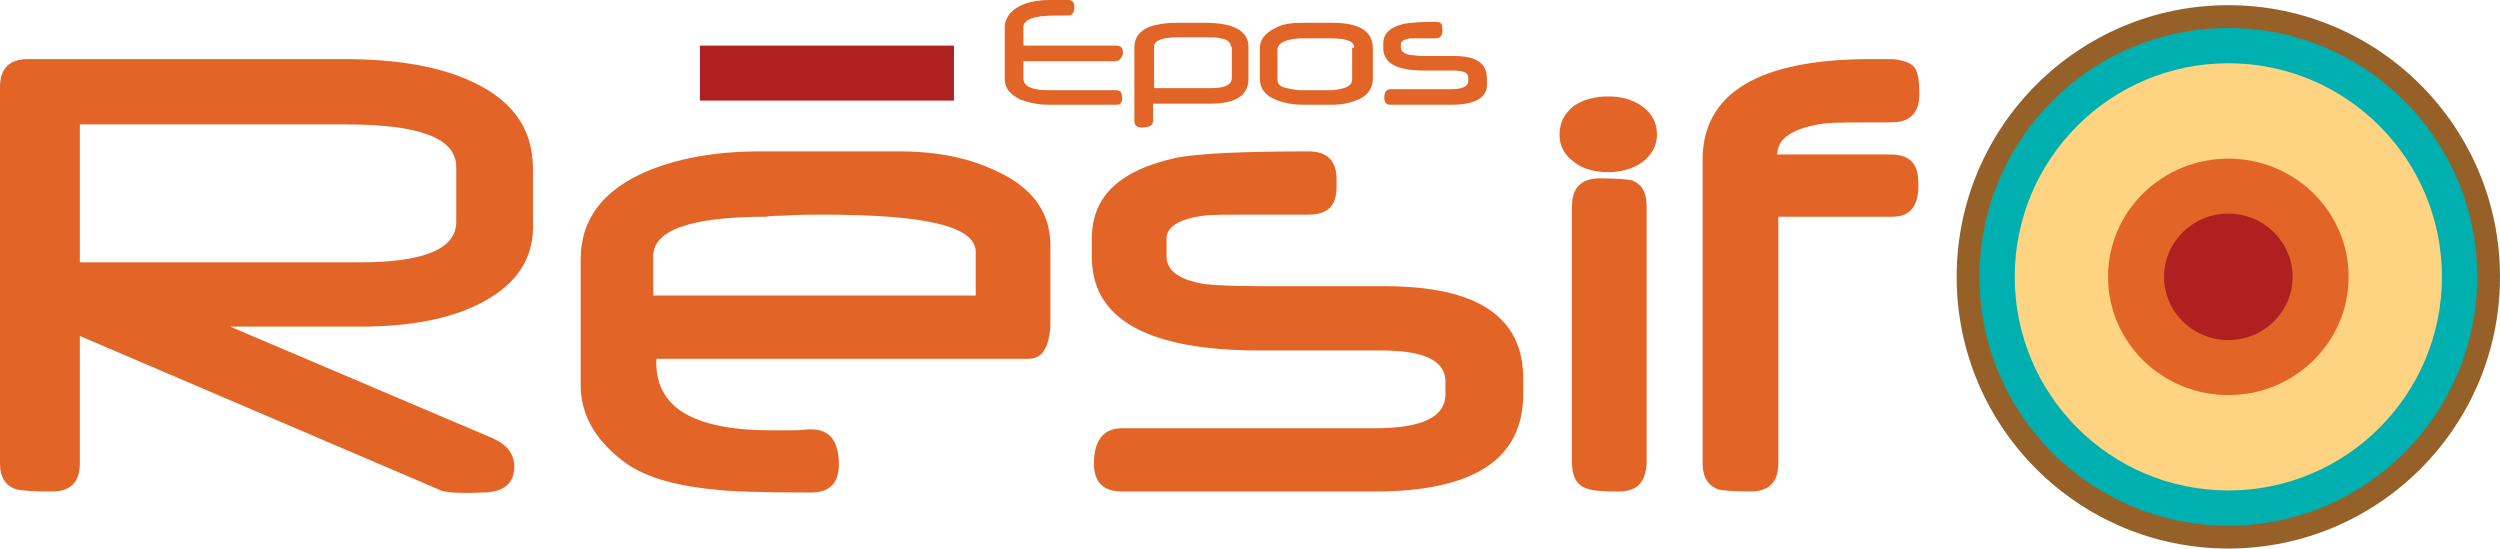<?xml version="1.0" encoding="UTF-8"?>
<svg version="1.1" viewBox="0 0 241.1 52.9" xml:space="preserve" xmlns="http://www.w3.org/2000/svg">
<style type="text/css">
	.st0{fill:#956129;}
	.st1{fill:#00AFB0;}
	.st2{fill:#FED381;}
	.st3{fill:#E26527;}
	.st4{fill:#AF2120;}
</style>
<g transform="translate(-6.8,-8)">
	<circle class="st0" cx="221.7" cy="34.7" r="26.2" fill="#956129"/>
</g>
<g transform="translate(-6.8,-8)">
	<circle class="st1" cx="221.7" cy="34.7" r="24" fill="#00afb0"/>
</g>
<g transform="translate(-6.8,-8)">
	<circle class="st2" cx="221.7" cy="34.7" r="20.6" fill="#fed381"/>
</g>
<g transform="translate(-6.8,-8)">
	<ellipse class="st3" cx="221.7" cy="34.7" rx="11.6" ry="11.4" fill="#e26527"/>
</g>
<g transform="translate(-6.8,-8)">
	<ellipse class="st4" cx="221.7" cy="34.7" rx="6.2" ry="6.1" fill="#af2120"/>
</g>
<g transform="translate(-6.8,-8)" fill="#e26527">
	<path class="st3" d="m52.4 37.6c-2.9 1.3-6.5 1.9-10.9 1.9h-12.5l25.4 10.8c1.3 0.6 2 1.5 2 2.7 0 1.6-1 2.5-3.1 2.5-2.3 0.1-3.7 0-4.2-0.3l-34.6-14.8v12.3c0 1.8-0.9 2.7-2.7 2.7-1.9 0-3-0.1-3.4-0.2-1-0.3-1.6-1.1-1.6-2.5v-36.3c0-1.8 0.9-2.7 2.7-2.7h30.5c4.7 0 8.6 0.6 11.7 1.9 4.3 1.8 6.5 4.6 6.5 8.7v5c0.2 3.8-1.8 6.5-5.8 8.3zm-1.6-13.5c0-2.8-3.6-4.1-10.6-4.1h-25.7v13.3h27c6.2 0 9.3-1.3 9.3-3.9z"/>
	<path class="st3" d="m106 42.6h-35.9c-0.2 4.6 3.4 6.9 11.1 6.9h2c0.8 0 1.4-0.1 1.8-0.1 1.8 0 2.7 1.1 2.7 3.4 0 1.8-0.9 2.7-2.7 2.7-4.7 0-7.8-0.1-9.4-0.3-4-0.4-6.9-1.3-8.8-2.8-2.7-2.1-4-4.5-4-7.3v-12.1c0-3.8 2.1-6.6 6.2-8.4 3-1.3 6.7-2 11.1-2h13.4c3.6 0 6.7 0.6 9.4 1.9 3.5 1.6 5.2 4 5.2 7.2v7.9c-0.2 2-0.8 3-2.1 3zm-5.1-10.3c0-2.5-4.9-3.6-14.7-3.6-1.2 0-2.5 0-3.8 0.1-1.3 0-1.8 0.1-1.7 0.1-7.3 0-10.9 1.3-10.9 3.8v3.8h31.1z"/>
	<path class="st3" d="m139.4 55.4h-24.4c-1.8 0-2.7-0.9-2.7-2.7 0-2.2 0.9-3.4 2.7-3.4h24.4c4.6 0 6.8-1.1 6.8-3.3v-1.2c0-2-2-3-6.2-3h-11.7c-10.8 0-16.2-3-16.2-9v-1.8c0-4.1 2.7-6.6 8.2-7.8 2.2-0.4 6.4-0.6 12.7-0.6 1.8 0 2.7 0.9 2.7 2.7v0.7c0 1.8-0.8 2.7-2.7 2.7h-5.2c-2.7 0-4.3 0-4.9 0.1-2.4 0.3-3.6 1.1-3.6 2.2v1.7c0 1.4 1.2 2.3 3.7 2.7 0.9 0.1 2.7 0.2 5.3 0.2h12c8.9 0 13.4 2.9 13.4 8.9v1.5c0 6.3-4.8 9.4-14.3 9.4z"/>
	<path class="st3" d="m165.1 23.7c-0.9 0.6-2 0.9-3.2 0.9-1.3 0-2.4-0.3-3.2-0.9-1-0.7-1.5-1.6-1.5-2.7 0-1.2 0.5-2.1 1.4-2.8 0.9-0.6 2-0.9 3.3-0.9s2.3 0.3 3.2 0.9c1 0.7 1.5 1.6 1.5 2.8 0 1-0.5 2-1.5 2.7zm-2.2 31.7c-1.7 0-2.7-0.1-3.1-0.3-0.9-0.3-1.4-1.1-1.4-2.5v-24.7c0-1.8 0.9-2.7 2.7-2.7 1.7 0 2.7 0.1 3.1 0.2 1 0.4 1.4 1.2 1.4 2.5v24.8c-0.1 1.8-0.9 2.7-2.7 2.7z"/>
	<path class="st3" d="m189.3 28.9h-11v23.8c0 1.8-0.9 2.7-2.7 2.7-1.6 0-2.7-0.1-3.1-0.2-1-0.4-1.5-1.2-1.5-2.5v-29.3c0-6.4 5.4-9.7 16.2-9.7h2.1c1.1 0.1 1.9 0.4 2.2 0.9s0.4 1.3 0.4 2.5c0 1.8-0.9 2.7-2.7 2.7-3.4 0-5.5 0-6.4 0.1-3 0.4-4.6 1.4-4.6 3h10.9c1.8 0 2.7 0.8 2.7 2.7 0.1 2.3-0.8 3.3-2.5 3.3z"/>
</g>
<g transform="translate(-6.8,-8)" fill="#e26527">
	<path class="st3" d="m114.5 18.1h-6.6c-1 0-1.9-0.2-2.7-0.5-1-0.5-1.5-1.1-1.5-2v-5c0-0.5 0.2-0.9 0.5-1.3 0.7-0.8 2-1.3 3.8-1.3h1.8c0.4 0 0.6 0.2 0.6 0.6v0.2c0 0.4-0.2 0.7-0.6 0.7h-0.5-0.8c-2 0-3 0.4-3 1.1v1.8h8.9c0.5 0 0.7 0.2 0.7 0.7 0 0.2-0.1 0.4-0.2 0.5-0.1 0.2-0.3 0.3-0.5 0.3h-8.9v1.7c0 0.7 0.8 1.1 2.4 1.1h6.5c0.4 0 0.6 0.2 0.6 0.6 0.1 0.5-0.1 0.8-0.5 0.8z"/>
	<path class="st3" d="m123.5 18h-5.5v1.6c0 0.3-0.1 0.5-0.4 0.6-0.1 0-0.4 0.1-0.7 0.1-0.4 0-0.7-0.2-0.7-0.6v-7.1c0-1 0.5-1.6 1.4-2 0.6-0.2 1.5-0.4 2.6-0.4h2.8c2.8 0 4.2 0.8 4.2 2.3v3.1c0 1.6-1.2 2.4-3.7 2.4zm2-5.5c0-0.4-0.3-0.7-1-0.8-0.3-0.1-0.7-0.1-1.4-0.1h-2.7c-1.5 0-2.3 0.3-2.3 0.9v4h5.5c1.3 0 2-0.3 2-1v-3z"/>
	<path class="st3" d="m137.8 17.6c-0.7 0.3-1.5 0.5-2.5 0.5h-2.9c-1 0-1.9-0.2-2.6-0.5-1-0.4-1.5-1.1-1.5-2v-2.9c0-0.9 0.5-1.5 1.5-2 0.7-0.4 1.6-0.5 2.6-0.5h2.9c2.6 0 3.9 0.8 3.9 2.5v2.9c0 0.9-0.5 1.6-1.4 2zm-0.4-5c0-0.6-0.7-0.9-2.2-0.9h-2.9c-0.5 0-1 0.1-1.4 0.2-0.6 0.2-0.9 0.5-0.9 0.9v2.9c0 0.4 0.3 0.7 0.9 0.8 0.4 0.1 0.9 0.2 1.4 0.2h2.8c0.5 0 0.9-0.1 1.3-0.2 0.6-0.2 0.8-0.5 0.8-0.8v-3.1z"/>
	<path class="st3" d="m146.8 18.1h-5.9c-0.4 0-0.6-0.2-0.6-0.7s0.2-0.8 0.6-0.8h5.9c1.1 0 1.6-0.3 1.6-0.8v-0.3c0-0.5-0.5-0.7-1.5-0.7h-2.8c-2.6 0-3.9-0.7-3.9-2.2v-0.4c0-1 0.7-1.6 2-1.9 0.5-0.1 1.6-0.2 3.1-0.2 0.4 0 0.6 0.2 0.6 0.6v0.3c0 0.4-0.2 0.7-0.6 0.7h-1.3-1.2c-0.6 0.1-0.9 0.3-0.9 0.5v0.4c0 0.3 0.3 0.6 0.9 0.7 0.2 0 0.6 0.1 1.3 0.1h2.9c2.2 0 3.2 0.7 3.2 2.2v0.4c0.1 1.4-1.1 2.1-3.4 2.1z"/>
</g>
<rect class="st4" x="67.5" y="4.4" width="24.5" height="5.3" fill="#af2120"/>
</svg>
